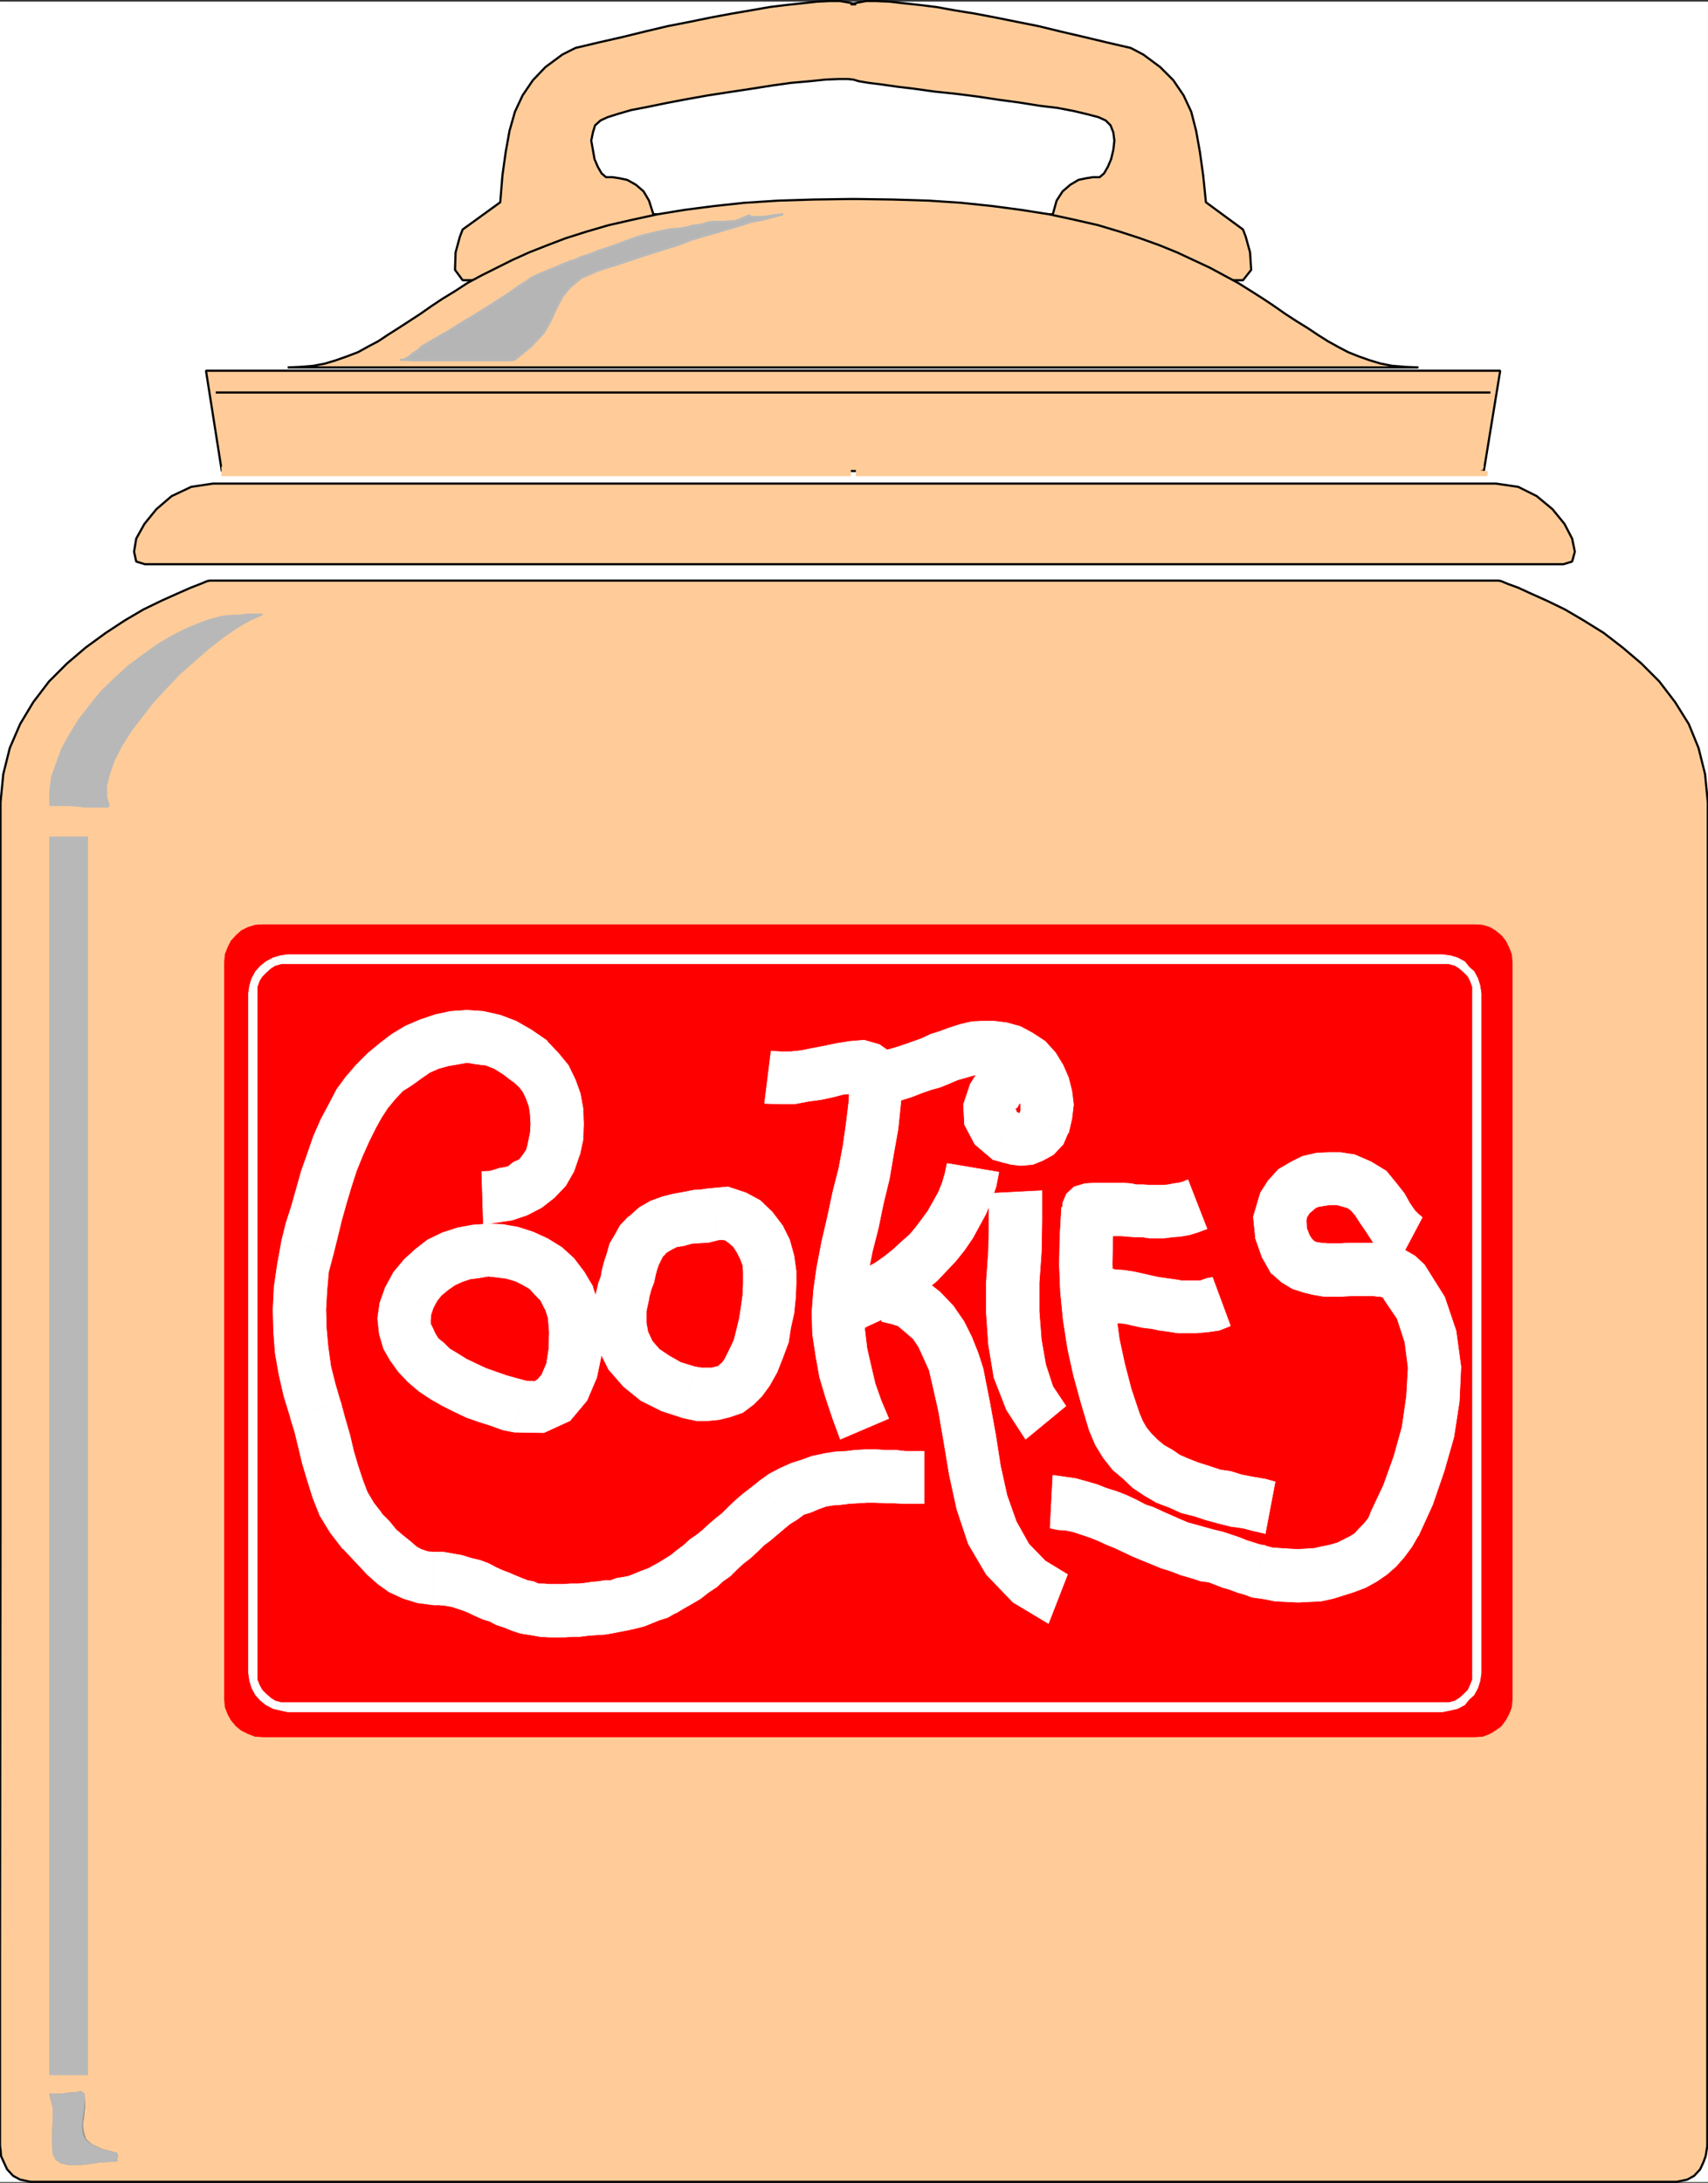 <svg xmlns="http://www.w3.org/2000/svg" width="2344.5" height="2996.114"><rect width="100%" height="100%" fill="#333333" stroke="none"/><defs><clipPath id="a"><path d="M0 0h2344.5v2993H0Zm0 0"/></clipPath><clipPath id="b"><path d="M0 0h2344.5v2992.184H0Zm0 0"/></clipPath><clipPath id="c"><path d="M0 794h2344.5v2199H0Zm0 0"/></clipPath><clipPath id="d"><path d="M0 793h2344.5v2200H0Zm0 0"/></clipPath><clipPath id="e"><path d="M0 792h2344.5v2202.79H0Zm0 0"/></clipPath></defs><g clip-path="url(#a)" transform="translate(0 2.446)"><path fill="#fff" d="M0 2992.184h2344.238V-.961H0Zm0 0"/></g><g clip-path="url(#b)" transform="translate(0 2.446)"><path fill="#fff" fill-rule="evenodd" stroke="#fff" stroke-linecap="square" stroke-linejoin="bevel" stroke-miterlimit="10" stroke-width=".729" d="M0 2992.184h2344.238V-.961H0Zm0 0"/></g><path fill="#fc9" fill-rule="evenodd" stroke="#fc9" stroke-linecap="square" stroke-linejoin="bevel" stroke-miterlimit="10" stroke-width=".729" d="m1706.223 384.63 11.203-14.223-1.512-23.969-5.992-21.672-3.7-9.742-50.902-37.406-3.75-36.68-4.48-32.2-5.211-29.175-6.719-26.152-10.472-22.457-14.223-20.946-17.977-17.972-23.183-17.192-17.196-9.015-32.144-7.45-31.414-7.504-32.2-7.5-30.636-7.453-29.957-5.988-29.903-5.992-27.668-5.262-27.663-4.48-24.696-4.48-23.965-2.973-21.676-2.293-19.433-2.239-17.973-.73h-14.222l-11.934 2.242-9.012 2.238h7.504l-8.96-2.238-12.716-2.242h-14.953l-16.46.73-20.216 2.239-21.675 2.293-23.965 2.972-25.426 4.48-26.152 4.481-28.45 5.262-29.175 5.992-30.688 5.988-31.414 7.453-30.637 7.5-32.925 7.504-31.418 7.45-17.922 9.015-23.235 17.192-17.195 17.972-14.223 20.946-10.472 22.457-7.45 26.152-5.261 29.176-4.48 32.199-2.97 36.68-51.632 37.406-3.75 9.742-5.942 21.672-.78 23.969 10.472 14.222zm0 0"/><path fill="none" stroke="#000" stroke-linecap="square" stroke-linejoin="bevel" stroke-miterlimit="10" stroke-width="2.97" d="m1706.223 384.63 11.203-14.223-1.512-23.969-5.992-21.672-3.7-9.742-50.902-37.406-3.75-36.68-4.48-32.2-5.211-29.175-6.719-26.152-10.472-22.457-14.223-20.946-17.977-17.972-23.183-17.192-17.196-9.015-32.144-7.45-31.414-7.504-32.2-7.5-30.636-7.453-29.957-5.988-29.903-5.992-27.668-5.262-27.663-4.48-24.696-4.48-23.965-2.973-21.676-2.293-19.433-2.239-17.973-.73h-14.222l-11.934 2.242-9.012 2.238h7.504l-8.96-2.238-12.716-2.242h-14.953l-16.46.73-20.216 2.239-21.675 2.293-23.965 2.972-25.426 4.48-26.152 4.481-28.45 5.262-29.175 5.992-30.688 5.988-31.414 7.453-30.637 7.5-32.925 7.504-31.418 7.45-17.922 9.015-23.235 17.192-17.195 17.972-14.223 20.946-10.472 22.457-7.45 26.152-5.261 29.176-4.48 32.199-2.97 36.68-51.632 37.406-3.75 9.742-5.942 21.672-.78 23.969 10.472 14.222zm0 0"/><path fill="#fc9" fill-rule="evenodd" stroke="#fc9" stroke-linecap="square" stroke-linejoin="bevel" stroke-miterlimit="10" stroke-width=".729" d="M1175.117 646.485h861.68l22.457-137.649H282.746l21.676 137.649zm0 0"/><path fill="none" stroke="#000" stroke-linecap="square" stroke-linejoin="bevel" stroke-miterlimit="10" stroke-width="2.97" d="M1175.117 646.485h861.68l22.457-137.649H282.746l21.676 137.649zm0 0"/><path fill="#fc9" fill-rule="evenodd" stroke="#fc9" stroke-linecap="square" stroke-linejoin="bevel" stroke-miterlimit="10" stroke-width=".729" d="m2031.586 645.754 5.21-5.21h-861.679v12.714h861.68l5.262-5.992-5.262 5.992h4.535l.727-5.992zm-863.973-5.211H304.422v12.715h863.191zm0 0"/><path fill="none" stroke="#fc9" stroke-linecap="square" stroke-linejoin="bevel" stroke-miterlimit="10" stroke-width=".729" d="M2045.813 538.743H296.187Zm0 0"/><path fill="none" stroke="#000" stroke-linecap="square" stroke-linejoin="bevel" stroke-miterlimit="10" stroke-width="2.97" d="M2045.813 538.743H296.187Zm0 0"/><path fill="#fff" fill-rule="evenodd" stroke="#fff" stroke-linecap="square" stroke-linejoin="bevel" stroke-miterlimit="10" stroke-width=".729" d="m1445.148 294.079 5.211-18.704 8.23-12.71 10.474-9.016 11.253-6.719 10.473-2.242 9.691-1.512h9.012l5.992-5.207 5.211-9.015 4.48-10.473 3.02-12.711 1.461-12.71-1.46-11.255-3.75-9.691-6.72-6.774-9.746-4.48-14.222-3.75-18.703-4.48-23.184-4.481-24.695-2.973-28.395-4.531-27.664-3.7-29.96-4.53-29.177-3.7-29.175-3.023-26.883-3.75-24.695-2.969-20.946-3.023-17.972-2.242-13.442-2.239-7.504-2.242-7.449-.727h-12.71l-17.977.727-21.672 2.242-25.426 2.239-26.938 3.753-28.445 4.48-29.906 4.532-29.176 4.48-29.176 5.212-27.664 5.261-25.426 5.211-23.183 4.48-17.977 5.262-14.222 4.48-9.688 4.481-7.504 6.774-2.969 9.691-2.293 11.254 2.293 12.711 2.239 12.71 4.48 10.474 5.211 9.015 5.992 5.207h8.961l9.742 1.512 10.473 2.242 11.98 6.719 10.473 9.016 7.453 12.71 5.989 18.704zm0 0"/><path fill="none" stroke="#000" stroke-linecap="square" stroke-linejoin="bevel" stroke-miterlimit="10" stroke-width="2.97" d="m1445.148 294.079 5.211-18.704 8.23-12.71 10.474-9.016 11.253-6.719 10.473-2.242 9.691-1.512h9.012l5.992-5.207 5.211-9.015 4.48-10.473 3.02-12.711 1.461-12.71-1.46-11.255-3.75-9.691-6.72-6.774-9.746-4.48-14.222-3.75-18.703-4.48-23.184-4.481-24.695-2.973-28.395-4.531-27.664-3.7-29.96-4.53-29.177-3.7-29.175-3.023-26.883-3.75-24.695-2.969-20.946-3.023-17.972-2.242-13.442-2.239-7.504-2.242-7.449-.727h-12.71l-17.977.727-21.672 2.242-25.426 2.239-26.938 3.753-28.445 4.48-29.906 4.532-29.176 4.48-29.176 5.212-27.664 5.261-25.426 5.211-23.183 4.48-17.977 5.262-14.222 4.48-9.688 4.481-7.504 6.774-2.969 9.691-2.293 11.254 2.293 12.711 2.239 12.71 4.48 10.474 5.211 9.015 5.992 5.207h8.961l9.742 1.512 10.473 2.242 11.98 6.719 10.473 9.016 7.453 12.71 5.989 18.704zm0 0"/><path fill="#fc9" fill-rule="evenodd" stroke="#fc9" stroke-linecap="square" stroke-linejoin="bevel" stroke-miterlimit="10" stroke-width=".729" d="M1184.86 774.442h961.19l11.93-3.7 3.754-13.495-3.753-17.973-10.47-20.164-16.464-20.215-21.676-17.973-25.422-12.71-30.687-4.485H292.488l-29.957 4.484-26.933 12.711-20.946 17.973-16.41 20.215-11.254 20.164-2.972 17.973 2.972 13.496 11.98 3.699zm0 0"/><path fill="none" stroke="#000" stroke-linecap="square" stroke-linejoin="bevel" stroke-miterlimit="10" stroke-width="2.97" d="M1184.86 774.442h961.19l11.93-3.7 3.754-13.495-3.753-17.973-10.47-20.164-16.464-20.215-21.676-17.973-25.422-12.71-30.687-4.485H292.488l-29.957 4.484-26.933 12.711-20.946 17.973-16.41 20.215-11.254 20.164-2.972 17.973 2.972 13.496 11.98 3.699zm0 0"/><g clip-path="url(#c)" transform="translate(0 2.446)"><path fill="#fc9" fill-rule="evenodd" d="M1313.492 2992.184h988.13l14.222-2.97 9.691-5.26 8.23-8.962 4.481-9.742 3.023-8.234 1.462-8.961.78-5.262v-260.395l.727-582.894V1099.027l-3.75-38.918-8.96-35.898-13.442-32.926-18.703-29.957-21.727-28.45-24.644-24.694-25.477-21.672-26.152-20.215-27.668-17.192-25.422-14.953-24.695-11.984-21.727-9.742-17.922-8.23-14.226-5.212-8.961-3.754-3.75-.78H287.957l-3.7.78-9.01 3.754-13.446 5.211-18.703 8.23-21.672 9.743-24.696 11.984-25.425 14.953-26.207 17.192-27.664 20.215-25.426 21.672-24.696 24.695-21.671 28.45-17.977 29.956-14.223 32.926-8.96 35.898-3.75 38.918v1000.477L0 2682.398v260.395l.73 5.262.782 8.96 3.699 8.235 4.531 9.742 8.23 8.961 9.692 5.262 14.223 2.969zm0 0"/></g><g clip-path="url(#d)" transform="translate(0 2.446)"><path fill="none" stroke="#fc9" stroke-linecap="square" stroke-linejoin="bevel" stroke-miterlimit="10" stroke-width=".729" d="M1313.492 2992.184h988.13l14.222-2.97 9.691-5.26 8.23-8.962 4.481-9.742 3.024-8.234 1.46-8.961.782-5.262v-260.395l.726-582.894V1099.027l-3.75-38.918-8.96-35.898-13.442-32.926-18.703-29.957-21.727-28.45-24.644-24.694-25.477-21.672-26.152-20.215-27.668-17.192-25.422-14.953-24.695-11.984-21.727-9.742-17.922-8.23-14.226-5.212-8.961-3.754-3.75-.78H287.957l-3.7.78-9.01 3.754-13.446 5.211-18.703 8.23-21.672 9.743-24.696 11.984-25.425 14.953-26.207 17.192-27.664 20.215-25.426 21.672-24.695 24.695-21.672 28.45-17.977 29.956-14.223 32.926-8.96 35.898-3.75 38.918v1000.477L0 2682.398v260.395l.73 5.262.782 8.96 3.699 8.235 4.531 9.742 8.23 8.961 9.692 5.262 14.223 2.969Zm0 0"/></g><g clip-path="url(#e)" transform="translate(0 2.446)"><path fill="none" stroke="#000" stroke-linecap="square" stroke-linejoin="bevel" stroke-miterlimit="10" stroke-width="2.97" d="M1313.492 2992.184h988.13l14.222-2.97 9.691-5.26 8.23-8.962 4.481-9.742 3.024-8.234 1.46-8.961.782-5.262v-260.395l.726-582.894V1099.027l-3.75-38.918-8.96-35.898-13.442-32.926-18.703-29.957-21.727-28.45-24.644-24.694-25.477-21.672-26.152-20.215-27.668-17.192-25.422-14.953-24.695-11.984-21.727-9.742-17.922-8.23-14.226-5.212-8.961-3.754-3.75-.78H287.957l-3.7.78-9.01 3.754-13.446 5.211-18.703 8.23-21.672 9.743-24.696 11.984-25.425 14.953-26.207 17.192-27.664 20.215-25.426 21.672-24.695 24.695-21.672 28.45-17.977 29.956-14.223 32.926-8.96 35.898-3.75 38.918v1000.477L0 2682.398v260.395l.73 5.262.782 8.96 3.699 8.235 4.531 9.742 8.23 8.961 9.692 5.262 14.223 2.969Zm0 0"/></g><path fill="red" fill-rule="evenodd" stroke="red" stroke-linecap="square" stroke-linejoin="bevel" stroke-miterlimit="10" stroke-width=".729" d="m2024.867 2384.02 10.473-.73 9.687-3.75 7.504-4.481 8.23-5.992 5.993-8.235 4.48-8.23 3.754-9.742.727-10.473V1320.711l-.727-10.472-3.754-9.743-4.48-8.96-5.992-7.504-8.23-6.723-7.505-4.48-9.687-3.02-10.473-.73H360.531l-10.472.73-9.743 3.02-8.96 4.48-7.45 6.723-6.773 7.504-4.48 8.96-3.75 9.743-.731 10.472v1011.676l.73 10.473 3.75 9.742 4.48 8.23 6.774 8.235 7.45 5.992 8.96 4.48 9.743 3.75 10.472.731zm0 0"/><path fill="#fff" fill-rule="evenodd" stroke="#fff" stroke-linecap="square" stroke-linejoin="bevel" stroke-miterlimit="10" stroke-width=".729" d="M724.816 1569.122v.78l-2.242 8.235-4.48 6.719-5.262 6.723-8.23 3.75-7.454 5.992-11.98 2.238-11.984 3.754-11.93.727 2.238 72.578 20.164-2.97 19.485-2.972 20.164-6.773 20.215-10.469 17.19-13.445 15.735-16.461 11.203-19.488 8.23-23.91v.726zm0 0"/><path fill="#fff" fill-rule="evenodd" stroke="#fff" stroke-linecap="square" stroke-linejoin="bevel" stroke-miterlimit="10" stroke-width=".729" d="M703.14 1483.836h.731l8.961 8.23 5.262 6.724 4.48 9.742 3.75 10.472 1.461 10.47.781 13.495-.78 11.98-2.97 14.173 71.063 15.734 4.48-20.941.73-20.946-.73-20.945-3.75-20.996-6.722-18.703-9.742-20.164-14.172-17.247-15.735-16.46h.785zm0 0"/><path fill="#fff" fill-rule="evenodd" stroke="#fff" stroke-linecap="square" stroke-linejoin="bevel" stroke-miterlimit="10" stroke-width=".729" d="m516.102 1547.45 7.503-13.496 8.23-12.711 10.474-12.711 10.472-11.203 11.985-7.504 13.441-9.743 11.98-8.23 11.934-5.21 13.492-3.75 13.442-2.243 11.984-2.238 13.441 2.238 12.766 1.512 11.2 4.48 11.984 7.453 12.71 9.742 47.883-55.382-21.726-14.954-20.945-11.984-21.672-8.23-23.188-5.211-22.453-1.512-22.457 1.512-20.941 4.48-20.164 6.723-20.946 8.96-18.703 11.255-15.734 11.98-17.192 14.227-15.683 15.68-14.223 16.464-12.71 17.246-9.747 18.703zM457.8 1720.317l5.942-23.965 5.262-21.676 6.723-23.965 6.718-22.457 6.774-20.941 8.18-20.215 9.011-20.215 9.692-19.433-63.563-33.657-11.98 22.403-10.473 23.965-8.23 23.968-8.235 23.184-6.719 23.965-6.722 23.914-7.504 23.183-5.938 23.97zm0 0"/><path fill="#fff" fill-rule="evenodd" stroke="#fff" stroke-linecap="square" stroke-linejoin="bevel" stroke-miterlimit="10" stroke-width=".729" d="M467.492 1923.82v.782l-7.449-25.477-5.992-23.914-3.75-26.937-2.242-24.695-.727-26.207 1.457-26.207 2.242-25.422 6.77-25.426-71.063-17.973-5.992 32.926-4.48 30.687-1.512 31.415.73 29.906 2.243 29.957 5.261 29.906 6.719 29.227 8.961 29.175v.73zm0 0"/><path fill="#fff" fill-rule="evenodd" stroke="#fff" stroke-linecap="square" stroke-linejoin="bevel" stroke-miterlimit="10" stroke-width=".729" d="M523.605 2077.254v-.78l-10.472-13.442-8.961-15.004-5.992-15.684-6.72-20.215-5.991-20.214-5.262-22.458-6.723-23.183-5.992-22.453-68.824 22.453 5.992 19.484 5.262 21.676 5.21 21.727 6.723 22.402 7.5 23.965 9.743 24.695 14.172 23.184 17.246 22.457v-.73zm0 0"/><path fill="#fff" fill-rule="evenodd" stroke="#fff" stroke-linecap="square" stroke-linejoin="bevel" stroke-miterlimit="10" stroke-width=".729" d="m595.398 2130.344-8.23-.73-8.96-3.02-6.724-3.699-6.718-5.992-11.254-9.016-9.692-8.23-9.742-11.93-10.473-10.473-53.09 47.88 11.2 11.984 11.203 11.93 11.254 11.984 14.172 12.71 15.734 11.255 19.434 8.96 19.484 5.993 22.402 2.968zm0 0"/><path fill="#fff" fill-rule="evenodd" stroke="#fff" stroke-linecap="square" stroke-linejoin="bevel" stroke-miterlimit="10" stroke-width=".729" d="m753.992 2174.524-7.504-.781h-7.449l-6.723-2.97-8.23-1.51-7.504-2.97-7.45-3.023-10.472-4.48-9.742-3.75-8.23-3.75-9.743-5.211-11.933-4.48-12.711-3.024-11.985-3.75-12.71-2.242-12.711-2.239h-13.497v72.575h8.23l7.505.78 8.96 1.512 6.723 2.243 9.012 2.968 7.45 3.02 7.503 3.7 11.93 5.26 9.742 2.974 8.234 4.53 11.2 3.7 11.254 4.531 11.203 3.7 14.222 2.242 12.711 2.238 12.715.781zm139.887-23.964h.73l-6.722 3.019-8.23 2.972-8.962 3.75-7.504 2.969-7.449 1.512-9.742 1.511-7.504 2.97h-8.23l-9.692 1.51-8.23.731-10.473 1.508-7.504.73h-11.199l-9.742.782h-19.434v72.574h21.672l9.742-.781h10.473l11.203-1.457 10.473-.781 11.98-.73 9.742-1.513 11.203-2.238 11.985-2.242 9.687-2.238 11.985-2.97 11.203-4.534 9.012-3.7 11.93-3.75 10.472-5.992h.781zm0 0"/><path fill="#fff" fill-rule="evenodd" stroke="#fff" stroke-linecap="square" stroke-linejoin="bevel" stroke-miterlimit="10" stroke-width=".729" d="m1041.95 2033.075-.731.78-10.473 8.231-9.742 7.45-9.691 8.234-10.473 9.742-9.742 9.742-7.45 5.938-9.742 8.234-9.742 9.012-7.453 5.992-9.742 6.723-8.961 8.23-8.23 5.992-8.235 6.72-8.23 5.26-9.743 5.993-9.691 5.211 33.656 63.613 11.203-6.718 11.985-6.774 11.199-6.723 10.473-8.23 11.253-7.45 8.961-8.234 9.743-6.773 9.691-9.691 8.23-7.5 9.743-7.504 10.472-9.692 8.235-8.23 8.23-5.992 9.692-8.23 9.742-8.231 8.96-7.504-.73.73zm0 0"/><path fill="#fff" fill-rule="evenodd" stroke="#fff" stroke-linecap="square" stroke-linejoin="bevel" stroke-miterlimit="10" stroke-width=".729" d="M1268.637 1991.915h-26.207l-12.715-1.461h-13.441l-13.493-.782h-14.953l-14.223.782-11.933 1.46-15.004.782-14.172 2.238-17.973 3.754-14.222 5.21-14.172 4.481-15.004 6.72-15.684 8.23-13.492 9.746 42.668 58.351 9.692-5.941 9.011-6.774 9.692-2.968 10.472-4.48 10.473-3.75 9.012-1.513 10.472-.73 11.93-1.512 11.984-.726 12.711-.782h11.254l13.442.782h12.715l13.441.726h27.719zm0 0"/><path fill="none" stroke="#fff" stroke-linecap="square" stroke-linejoin="bevel" stroke-miterlimit="10" stroke-width="2.97" d="m780.926 1780.91-8.961-15.734-10.473-13.441-12.762-11.254-14.171-8.961-14.954-6.723-16.464-5.261-15.735-2.97-17.191-.78-17.195 1.507-16.461 3.024-15.735 5.21-14.953 7.5-13.441 9.747-11.985 10.469-10.472 12.715-8.23 14.953-5.212 15.734-1.511 13.441.73 13.493 4.48 13.441 5.993 11.254 8.23 11.93 10.473 10.527 11.254 9.687 13.441 9.016 14.223 7.45 14.953 8.23 14.953 6.722 14.953 5.262 15.734 5.262 14.954 4.48 14.222 3.754 26.938.727 20.16-9.742 14.223-16.465 9.746-23.91 5.207-25.48.73-27.665-2.969-25.426zm0 0"/><path fill="#fff" fill-rule="evenodd" stroke="#fff" stroke-linecap="square" stroke-linejoin="bevel" stroke-miterlimit="10" stroke-width=".729" d="m594.668 1795.133 5.21-9.742 5.993-7.453 9.012-7.5 9.691-6.723 9.742-4.48 11.204-3.75 11.984-1.512 12.71-2.238 13.442 1.508 11.254 1.46 12.711 3.75 10.473 5.262 8.96 5.211 7.505 8.23 7.449 7.505 5.992 11.984 65.855-30.687-11.984-20.215-14.223-18.703-16.464-14.954-19.434-11.984-19.434-8.96-20.941-6.774-20.945-3.75-20.215-.73-21.676 1.51-20.215 3.75-20.941 6.724-20.215 9.742-16.465 12.71-15.683 14.223-14.95 17.922-11.254 20.946zm0 0"/><path fill="#fff" fill-rule="evenodd" stroke="#fff" stroke-linecap="square" stroke-linejoin="bevel" stroke-miterlimit="10" stroke-width=".729" d="m721.844 1895.372-13.492-3.7-13.442-3.75-14.953-5.261-12.71-4.48-12.767-5.993-14.171-6.719-11.985-7.504-11.199-6.722-7.504-7.5-8.23-6.723-4.48-7.45-2.97-6.773-3.023-5.992v-5.21l.73-7.5 3.02-8.962-65.852-27.718-7.453 20.996-3.02 20.945 2.294 21.672 5.937 20.215 9.016 15.734 11.2 15.684 13.44 14.222 15.004 12.715 15.684 10.469 15.734 9.016 16.41 8.23 17.247 8.23 17.195 5.993 16.46 5.21 16.466 5.993 15.68 3.02zm0 0"/><path fill="#fff" fill-rule="evenodd" stroke="#fff" stroke-linecap="square" stroke-linejoin="bevel" stroke-miterlimit="10" stroke-width=".729" d="M748 1796.645v-1.512l4.48 14.223 1.512 19.434-.73 23.183-3.024 19.485-6.718 15.683-5.262 5.992-4.48 3.02-11.934-.781-15.735 70.386 40.38.73 35.948-16.464 23.184-27.664 13.441-31.469 6.723-32.144.781-31.47-3.023-32.144-9.688-27.718v-1.457zm0 0"/><path fill="none" stroke="#fff" stroke-linecap="square" stroke-linejoin="bevel" stroke-miterlimit="10" stroke-width="2.97" d="m1056.172 1745.012-1.461-15.004-4.531-14.953-6.723-14.223-9.687-13.44-11.985-10.474-11.984-6.773-14.223-4.48-14.953.78-12.71 2.24-11.985 1.46-12.711 1.512-11.203 3.02-12.711 2.241-11.203 4.48-10.47 5.993-9.745 8.23-7.5 8.231-5.211 8.234-4.48 8.961-3.024 9.743-2.969 9.69-2.238 10.524-3.024 9.692-2.968 9.742-5.993 24.695v23.965l5.262 21.676 9.692 19.43 14.953 17.246 18.703 14.222 22.453 11.203 24.695 8.23 12.715 3.024h11.984l11.2-1.511 10.472-2.239 9.743-3.754 8.96-5.992 7.45-7.5 6.773-9.691 8.961-15.735 6.723-16.464 5.261-17.973 3.7-17.191 3.75-17.977 1.511-18.703.73-17.922zm0 0"/><path fill="#fff" fill-rule="evenodd" stroke="#fff" stroke-linecap="square" stroke-linejoin="bevel" stroke-miterlimit="10" stroke-width=".729" d="M987.348 1701.614h-.73 5.26l3.7.73 5.262 3.75 5.992 5.211 5.211 8.23 4.48 9.012 3.02 8.235.73 8.23h72.575l-3.02-21.726-5.992-21.672-9.691-19.485-14.223-18.707-16.465-15.734-19.43-10.469-24.695-8.234-25.426 2.293h-.73zm0 0"/><path fill="#fff" fill-rule="evenodd" stroke="#fff" stroke-linecap="square" stroke-linejoin="bevel" stroke-miterlimit="10" stroke-width=".729" d="M913.312 1721.047v-.73l4.481-3.023 5.262-2.97 5.992-3.019 9.691-1.46 10.473-3.02 9.742-.73 13.442-.782 14.953-3.7-14.172-70.335-9.742 1.457-11.204.785-15.003 2.969-12.711 2.238-14.954 3.754-16.464 5.988-15.68 8.965-14.953 13.492v-.781zm0 0"/><path fill="#fff" fill-rule="evenodd" stroke="#fff" stroke-linecap="square" stroke-linejoin="bevel" stroke-miterlimit="10" stroke-width=".729" d="M890.86 1782.418v-1.507l3.019-11.204 3.754-9.742 2.238-10.472 2.242-8.23 2.239-5.993 2.968-5.992 2.242-4.48 3.75-3.75-50.847-50.903-11.254 11.984-7.453 13.493-6.719 11.203-3.75 13.492-3.754 11.203-2.969 11.254-1.511 8.96-3.02 8.231v-.73zm0 0"/><path fill="#fff" fill-rule="evenodd" stroke="#fff" stroke-linecap="square" stroke-linejoin="bevel" stroke-miterlimit="10" stroke-width=".729" d="m953.691 1875.938-19.433-5.988-15.684-8.961-13.492-9.016-9.742-11.2-5.942-12.714-2.238-11.98v-16.465l3.7-17.195-68.825-23.184-7.453 31.418v32.144l7.453 29.957 13.492 26.938 20.215 23.184 23.914 19.484 28.446 14.172 29.906 9.742zm0 0"/><path fill="#fff" fill-rule="evenodd" stroke="#fff" stroke-linecap="square" stroke-linejoin="bevel" stroke-miterlimit="10" stroke-width=".729" d="m994.848 1865.47-3.75 5.26-2.97 2.24-2.241 2.241-3.02.727-5.992 1.512h-14.172l-9.012-1.512-15.683 70.336 17.922 3.75h15.734l15.684-1.508 15.004-3.754 17.191-5.937 14.953-11.254 11.203-11.203 10.473-14.223zm25.425-120.458v16.465l-.73 16.461-2.238 15.684-2.242 14.953-3.75 15.734-3.75 14.953-5.993 12.711-6.722 13.496 61.324 36.676 10.473-18.703 8.23-20.945 7.504-20.215 2.969-19.485 4.48-20.164 2.238-21.722.782-19.434v-16.465zm166.043-317.289h-.73l-18.703 1.512-18.703 2.969-17.922 3.75-15.734 2.972-14.954 3.02-14.222 1.512h-14.223l-12.715-.782-8.96 71.844 21.675.73h19.484l19.434-3.699 17.191-2.293 17.196-3.699 14.222-3.75 14.223-.781 14.223-1.457h-.782zm0 0"/><path fill="#fff" fill-rule="evenodd" stroke="#fff" stroke-linecap="square" stroke-linejoin="bevel" stroke-miterlimit="10" stroke-width=".729" d="m1237.219 1479.356-5.992-22.457-11.254-14.223-12.711-8.96-20.946-5.993v71.848l-12.71-3.024-1.461-1.457-3.75-4.535-2.239-11.199zm0 0"/><path fill="#fff" fill-rule="evenodd" stroke="#fff" stroke-linecap="square" stroke-linejoin="bevel" stroke-miterlimit="10" stroke-width=".729" d="m1190.852 1751.004 6.718-33.71 8.23-32.145 6.723-32.926 8.23-33.71 5.993-35.169 5.992-33.656 3.7-35.895.78-34.437h-71.062l-.785 30.683-3.7 30.688-4.53 32.148-5.938 31.415-8.234 32.199-6.774 32.195-8.18 35.168-6.773 35.168zm29.121 196-10.473-24.644-8.18-23.234-5.988-25.426-5.266-23.184-2.968-24.695-.782-25.477 1.512-24.695 3.024-24.645-69.61-11.984-4.48 31.418-2.238 29.906.73 30.684 4.531 29.96 5.211 29.177 8.23 27.664 9.743 29.175 10.472 28.446zm0 0"/><path fill="#fff" fill-rule="evenodd" stroke="#fff" stroke-linecap="square" stroke-linejoin="bevel" stroke-miterlimit="10" stroke-width=".729" d="m1300.05 1596.84-3.019 14.223-3.754 12.71-5.21 12.716-7.5 13.492-6.723 11.934-8.23 11.25-8.962 11.984-8.23 9.691-11.984 10.473-10.473 9.742-11.203 8.961-12.711 9.012-13.492 7.453-12.715 7.5-13.442 6.723-14.222 5.992 27.664 67.363 15.734-8.23 17.922-8.235 15.008-8.96 16.41-9.743 15.734-10.473 14.954-12.71 14.222-11.254 13.442-14.223 12.71-13.441 11.985-15.004 11.203-16.414 9.012-16.461 8.96-16.465 7.505-17.977 6.718-20.215 3.754-19.43zm0 0"/><path fill="#fff" fill-rule="evenodd" stroke="#fff" stroke-linecap="square" stroke-linejoin="bevel" stroke-miterlimit="10" stroke-width=".729" d="m1349.39 1878.18-6.722-20.945-8.961-22.453-10.473-20.946-14.953-21.726-17.972-18.703-21.672-17.192-27.719-10.472-29.125-4.48-1.512 72.573 12.715 2.97 9.742 3.023 9.692 8.23 11.254 9.742 7.449 11.203 7.504 16.465 6.718 14.95 3.75 15.734zm115.973 282.852-30.687-18.703-22.453-23.188-17.192-30.687-12.715-35.895-8.96-40.43-6.774-43.398-8.18-44.91-9.011-45.64-70.285 17.972 8.96 39.648 7.504 43.403 7.45 44.91 10.472 47.879 15.735 47.148 24.644 41.89 36.68 38.188 48.61 29.176zm-2.238-231.222-17.977-26.934-9.742-29.907-5.992-34.437-2.969-38.188v-39.648l2.97-41.89.78-42.669v-41.89l-72.574 3.753v38.137l-.73 40.43-3.02 42.668v43.398l3.02 43.403 7.453 44.855 17.242 44.184 26.156 40.375zm-45.641-511.829-16.464-8.961-18.704-5.262-17.972-2.242h-14.953l-15.684.781-15.734 3.7-14.223 4.535-14.172 5.207-11.98 3.754-12.715 5.992-10.473 3.75-12.71 4.48-11.255 3.75-10.472 2.97-8.18 1.51-9.742.731 2.242 71.844 16.46-.727 16.466-3.753 14.172-4.48 13.492-5.263 12.715-4.48 13.441-3.75 12.711-5.211 10.473-4.531 10.472-2.969 10.473-3.023 7.5-1.457 8.96-.782h9.743l6.723.781 5.992 1.458 8.23 3.75zm0 0"/><path fill="#fff" fill-rule="evenodd" stroke="#fff" stroke-linecap="square" stroke-linejoin="bevel" stroke-miterlimit="10" stroke-width=".729" d="M1466.094 1554.95h.73l4.48-19.485 2.294-19.433-2.293-18.703-4.48-17.973-7.45-17.195-10.473-17.247-14.226-15.68-17.192-11.253-35.168 62.101 4.48 4.481 5.263 4.535 3.699 4.48 2.242 7.45 3.02 7.504v16.46l-3.02 6.723h.781zm0 0"/><path fill="#fff" fill-rule="evenodd" stroke="#fff" stroke-linecap="square" stroke-linejoin="bevel" stroke-miterlimit="10" stroke-width=".729" d="m1362.883 1591.579 13.441 3.75 11.985 3.023 13.441 1.457 15.734-1.457 13.442-5.262 14.953-8.234 13.496-14.223 6.719-15.683-67.313-23.235v-1.46l2.969-1.508.781-.782h-3.75l-3.023-1.46-2.969-.782zm0 0"/><path fill="#fff" fill-rule="evenodd" stroke="#fff" stroke-linecap="square" stroke-linejoin="bevel" stroke-miterlimit="10" stroke-width=".729" d="M1332.195 1487.586v-.73l-9.742 29.176 1.512 27.668 14.223 26.933 24.695 20.946 29.906-65.856 2.242.781v-3.02h-1.511v-1.46zm0 0"/><path fill="#fff" fill-rule="evenodd" stroke="#fff" stroke-linecap="square" stroke-linejoin="bevel" stroke-miterlimit="10" stroke-width=".729" d="m1417.484 1443.457-15.734-1.511-13.441 1.512-14.223 3.699-11.984 7.504-11.2 7.5-8.234 9.691-5.992 8.23-4.48 7.504 61.324 34.438 3.019-2.238 2.242-4.536 1.512-.73.727-.727h2.242zm112.172 221.477-31.418 32.145 5.993-.727h35.167l8.23.727 10.474.78h9.691l9.742 1.513h20.215l11.93-1.512 10.472-.781 12.766-2.239 11.93-3.699 11.984-4.531-26.207-67.317-7.45 2.973-5.991 1.508-5.993.73-7.449 1.512-7.504.73h-17.191l-9.742-.73h-9.692l-6.773-1.512-11.2-.73h-38.921l-13.442.73-32.144 32.93 32.144-32.93-14.953 4.48-10.469 9.743-5.265 12.715v13.492l3.023 12.715 8.23 11.98 11.934 5.993 16.461 1.457zm0 0"/><path fill="#fff" fill-rule="evenodd" stroke="#fff" stroke-linecap="square" stroke-linejoin="bevel" stroke-miterlimit="10" stroke-width=".729" d="m1564.094 1940.282-11.254-33.656-8.961-34.438-7.45-34.387-4.535-33.707-3.699-34.387-1.508-34.437.727-35.898 2.242-34.438-72.523-7.5-2.242 39.645-.782 38.191 1.512 38.137 3.754 38.187 5.988 38.922 8.235 37.406 10.472 38.137 11.2 37.41zm186.257 93.574-13.492-3.754-17.925-3.02-15.004-2.968-14.172-4.48-14.953-2.243-15.73-5.262-14.227-4.48-13.442-5.262-11.98-5.21-9.746-6.723-11.93-6.77-9.012-7.453-8.18-8.23-6.773-8.231-5.21-9.016-4.481-10.472-68.824 23.187 8.23 19.485 10.473 17.191 13.441 17.246 14.227 11.93 13.441 12.765 15.734 10.473 16.461 9.692 17.922 6.773 16.465 7.45 17.977 4.48 15.68 5.261 16.464 4.48 17.973 4.481 16.465 2.243 14.172 3.75 16.464 3.75zm0 0"/><path fill="#fff" fill-rule="evenodd" stroke="#fff" stroke-linecap="square" stroke-linejoin="bevel" stroke-miterlimit="10" stroke-width=".729" d="m1664.336 1753.243-8.234 1.46-8.23 3.02h-26.208l-8.96-1.508-11.204-1.511-10.469-1.461-10.472-2.239-9.743-2.293-13.496-2.968-14.172-2.242-11.253-.727-12.711-2.293h-14.953l-14.223.781 7.504 72.574 8.23-.73h8.23l10.473 1.46 11.985 1.513 8.18.726 9.742 2.293 13.441 2.969 12.766 1.512 10.472 2.242 11.2 1.457 14.222 2.293h26.156l16.465-1.512 14.95-2.238 14.952-5.992zm178.754-97.321 7.45 2.293 4.534 3.7 5.207 5.988 6.723 10.472 8.23 11.985 9.743 14.953 14.226 15.734 19.43 13.493 33.66-63.614-5.211-4.48-5.262-5.262-6.722-9.742-7.5-13.441-11.204-14.227-13.492-16.461-20.945-12.715-22.402-9.742zm-49.39 15.004 3.75-5.992 3.753-3.02 5.207-4.48 4.535-1.512 5.207-.73 8.961-1.512h9.746l8.23 2.242 16.466-71.066-19.489-2.969h-17.191l-15.684.73-19.484 4.481-16.41 8.23-16.465 9.743-14.223 15.683-10.472 16.465zm5.261 28.446 1.512.73-3.024-4.48-3.75-9.743-.73-10.472.73-4.48-63.562-33.708-9.742 32.926 3.02 29.957 8.964 25.426 12.71 22.453 1.513.73zm0 0"/><path fill="#fff" fill-rule="evenodd" stroke="#fff" stroke-linecap="square" stroke-linejoin="bevel" stroke-miterlimit="10" stroke-width=".729" d="m1955.262 1736-12.715-11.984-14.168-8.23-14.227-5.211-14.222-3.75-13.442-.73h-34.437l-11.203.73h-18.703l-8.23-.73-5.993-.782-3.75-1.461-2.242-2.238-2.969-2.242-52.36 49.34 12.712 11.253 14.953 8.961 16.465 5.262 12.71 2.969 13.442 2.242h25.476l11.934-.73h30.684l5.992.73h3.75l3.699 1.512 1.512 1.508h-.727zm0 0"/><path fill="#fff" fill-rule="evenodd" stroke="#fff" stroke-linecap="square" stroke-linejoin="bevel" stroke-miterlimit="10" stroke-width=".729" d="M1947.082 2107.16v.727l19.434-42.617 15.68-45.637 13.495-47.152 7.45-48.66 2.242-47.883-6.723-49.39-15.683-46.368-27.715-44.18-56.059 46.419 18.703 27.667 10.473 32.196 4.48 35.168-2.242 38.918-5.992 41.89-11.254 40.43-14.168 39.648-17.976 38.137v.781zm0 0"/><path fill="#fff" fill-rule="evenodd" stroke="#fff" stroke-linecap="square" stroke-linejoin="bevel" stroke-miterlimit="10" stroke-width=".729" d="M1718.934 2192.446h.73l15.684 2.242 15.004 3.02 15.683.73 15.734.781 14.95-.781 16.465-.73 17.195-3.75 14.223-4.481 14.171-4.48 15.735-5.993 14.949-8.23 14.227-9.742 12.71-11.203 11.204-12.711 10.468-14.223 9.016-15.734-65.856-29.907-2.968 6.72-5.992 7.452-6.723 6.774-5.988 6.718-7.504 4.48-7.45 3.755-9.015 4.48-10.473 3.02-11.199 2.242-9.742 2.238-11.203.73-11.2.731-12.714-.73-11.254-.73-11.2-.782-11.253-2.969h1.511zm0 0"/><path fill="#fff" fill-rule="evenodd" stroke="#fff" stroke-linecap="square" stroke-linejoin="bevel" stroke-miterlimit="10" stroke-width=".729" d="m1636.617 2166.294 11.254 3.75 11.203 1.46 9.742 3.75 9.688 3.75 8.234 2.243 11.98 4.48 10.473 3.02 9.743 3.699 17.925-71.063-8.234-1.511-8.96-2.97-7.5-2.241-11.204-4.48-11.203-3.75-11.254-3.75-12.711-3.024-13.441-3.7zm-195.219-68.875 10.473 2.238 11.254.781 10.473 2.242 11.199 3.75 11.203 3.75 11.254 4.48 11.2 5.212 11.202 4.48 12.711 5.992 12.715 5.992 12.711 5.262 12.766 5.211 12.71 5.262 14.172 4.48 13.493 5.262 15.683 4.48 15.735-70.336-10.473-3.019-11.254-2.973-10.473-4.48-11.93-5.262-11.984-5.262-12.71-5.937-11.204-3.754-12.71-6.719-12.766-5.992-13.442-5.262-14.222-4.48-13.442-5.262-12.71-3.7-16.466-4.534-15.734-2.238-15.684-2.243zm0 0"/><path fill="none" stroke="#fff" stroke-linecap="square" stroke-linejoin="bevel" stroke-miterlimit="10" stroke-width="2.97" d="m1979.957 2342.86 9.742-.73 8.961-2.239 8.23-4.48 5.993-5.992 5.992-6.774 4.48-7.45 2.97-9.015.78-9.687v-933.114l-.78-9.742-2.97-8.96-4.48-8.231-11.984-11.985-8.23-4.48-8.962-2.242-9.742-1.508H394.969l-9.742 1.508-8.961 2.242-8.23 4.48-6.774 5.993-5.942 5.992-4.53 8.23-2.97 8.961-.73 9.742v933.114l.73 9.687 2.97 9.016 4.53 7.449 5.942 6.774 6.773 5.992 8.23 4.48 8.962 2.238 9.742.73zm0 0"/><path fill="#fff" fill-rule="evenodd" stroke="#fff" stroke-linecap="square" stroke-linejoin="bevel" stroke-miterlimit="10" stroke-width=".729" d="M2021.117 2296.493v8.96l-3.023 7.5-2.969 6.723-5.992 5.992-5.992 5.207-5.993 3.754-8.18 2.239h-9.011v12.765l11.254-2.293 9.691-2.238 9.743-5.21 5.988-7.505 6.723-5.992 5.21-9.688 3.02-9.746 1.512-10.468zm0 0"/><path fill="#fff" fill-rule="evenodd" stroke="#fff" stroke-linecap="square" stroke-linejoin="bevel" stroke-miterlimit="10" stroke-width=".729" d="M2021.117 1363.38v933.113h11.98v-933.114zm-41.16-40.43h9.012l8.18 2.242 5.992 3.75 5.992 5.262 5.992 5.992 2.969 5.937 3.023 8.235v9.011h11.98l-1.511-10.472-3.02-9.743-5.21-9.742-6.723-5.992-5.988-7.449-9.743-5.262-9.691-2.969-11.254-1.511zm-1584.988 0h1584.988v-12.711H394.969Zm-41.887 40.43v-9.012l2.969-8.235 3.75-5.937 5.21-5.262 6.723-5.992 5.993-3.75 8.23-2.242h9.012v-12.711l-10.473 1.512-9.742 2.968-9.742 5.262-7.45 5.992-6.773 7.45-5.21 9.741-2.97 9.743-1.511 10.472zm0 0"/><path fill="#fff" fill-rule="evenodd" stroke="#fff" stroke-linecap="square" stroke-linejoin="bevel" stroke-miterlimit="10" stroke-width=".729" d="M353.082 2296.493v-933.114h-11.984v933.114zm41.887 40.375h-9.012l-8.23-2.239-5.993-3.754-6.722-5.937-5.211-5.262-3.75-6.722-2.969-7.5v-8.961h-11.984l1.511 10.468 2.97 9.746 5.21 9.688 6.773 7.504 7.45 5.992 9.742 5.211 9.742 2.238 10.473 2.293zm0 0"/><path fill="#fff" fill-rule="evenodd" stroke="#fff" stroke-linecap="square" stroke-linejoin="bevel" stroke-miterlimit="10" stroke-width=".729" d="M1979.957 2336.868H394.969v12.765h1584.988Zm0 0"/><path fill="#fc9" fill-rule="evenodd" stroke="#fc9" stroke-linecap="square" stroke-linejoin="bevel" stroke-miterlimit="10" stroke-width=".729" d="m1947.082 504.356-17.977-.781-17.972-1.461-15.684-3.02-14.953-4.48-14.953-5.262-15.004-5.992-14.172-7.453-13.492-7.5-14.223-8.961-13.441-9.016-15.684-9.687-15.004-9.746-14.953-10.47-15.683-10.472-16.461-10.472-17.977-11.254-38.867-20.946-22.453-10.472-22.457-10.473-23.914-9.742-26.934-9.688-27.664-9.015-29.906-8.961-32.93-7.504-34.437-7.45-38.137-5.992-39.648-5.261-42.618-4.48-44.859-2.97-48.66-1.511-50.848-.73h-7.504l-50.851.73-48.61 1.511-46.367 2.97-41.887 4.48-40.378 5.261-36.68 5.993-34.387 7.449-32.926 7.504-30.687 8.96-28.395 9.016-25.422 9.688-24.699 9.742-23.183 10.473-20.942 10.472-20.945 10.473-19.484 10.473-17.196 11.254-17.191 10.472-15.735 10.473-14.953 10.469-14.953 9.746-14.953 9.687-14.223 9.016-13.441 8.96-14.223 7.5-13.441 7.454-15.734 5.992-14.954 5.262-14.953 4.48-15.734 3.02-17.922 1.46-17.195.782zm0 0"/><path fill="none" stroke="#000" stroke-linecap="square" stroke-linejoin="bevel" stroke-miterlimit="10" stroke-width="2.97" d="m1947.082 504.356-17.977-.781-17.972-1.461-15.684-3.02-14.953-4.48-14.953-5.262-15.004-5.992-14.172-7.453-13.492-7.5-14.223-8.961-13.441-9.016-15.684-9.687-15.004-9.746-14.953-10.47-15.683-10.472-16.461-10.472-17.977-11.254-38.867-20.946-22.453-10.472-22.457-10.473-23.914-9.742-26.934-9.688-27.664-9.015-29.906-8.961-32.93-7.504-34.437-7.45-38.137-5.992-39.648-5.261-42.618-4.48-44.859-2.97-48.66-1.511-50.848-.73h-7.504l-50.851.73-48.61 1.511-46.367 2.97-41.887 4.48-40.378 5.261-36.68 5.993-34.387 7.449-32.926 7.504-30.687 8.96-28.395 9.016-25.422 9.688-24.699 9.742-23.183 10.473-20.942 10.472-20.945 10.473-19.484 10.473-17.196 11.254-17.191 10.472-15.735 10.473-14.953 10.469-14.953 9.746-14.953 9.687-14.223 9.016-13.441 8.96-14.223 7.5-13.441 7.454-15.734 5.992-14.954 5.262-14.953 4.48-15.734 3.02-17.922 1.46-17.195.782zm0 0"/><path fill="#b8b8b8" fill-rule="evenodd" stroke="#b8b8b8" stroke-linecap="square" stroke-linejoin="bevel" stroke-miterlimit="10" stroke-width=".729" d="m304.422 845.56-21.676 5.991-22.453 8.961-21.676 10.469-21.672 12.715L196 898.7l-20.215 14.953-18.703 17.191-18.703 17.977-15.684 19.433-15.004 19.485-11.93 19.433-11.253 20.215-7.453 20.215-6.72 19.434-2.292 20.214v18.704h23.234l12.715.73 14.172 1.512h29.957l2.238-2.242-3.75-12.711v-14.954l4.48-17.246 6.723-18.703 9.743-18.703 12.71-20.215 14.954-19.433 15.734-20.215 17.922-19.434 18.703-19.484 19.434-17.195 19.484-17.192 19.434-15.008 19.433-13.441 17.977-10.469 17.191-7.504-.73-1.511h-20.942l-9.742 1.511h-9.746l-8.18.782zm-184.02 2002.41V1148.625H68.043v1699.343zm0 0"/><path fill="#999" fill-rule="evenodd" stroke="#999" stroke-linecap="square" stroke-linejoin="bevel" stroke-miterlimit="10" stroke-width=".729" d="m68.043 2874.176 4.531 17.922v19.485l-.781 21.675.781 22.453 4.48 8.961 7.454 4.536 11.254 2.238h12.71l14.223-1.512 14.172-2.238 13.492-.73 10.473-.782v-3.75l.73-2.973-.73-3.75-.781-.73-20.164-5.262-14.223-6.719-7.5-6.722-2.973-9.012-1.507-10.473 1.507-11.203 1.512-14.222-.781-17.192-2.238-2.242-2.973-1.508-6.719 1.508H97.22l-8.23 1.461-7.454.781zm0 0"/><path fill="#b8b8b8" fill-rule="evenodd" stroke="#b8b8b8" stroke-linecap="square" stroke-linejoin="bevel" stroke-miterlimit="10" stroke-width=".729" d="m68.043 2874.176 4.531 17.922v19.485l-.781 21.675.781 22.453 4.48 8.961 7.454 4.536 11.254 2.238h12.71l14.223-1.512 14.172-2.238 13.492-.73 10.473-.782v-3.75l.73-2.973-.73-3.75-.781-.73-21.672-5.262-12.715-5.988-8.96-6.723-3.75-8.23-.731-9.742.73-11.934 2.238-15.004.73-17.922-2.237-2.242-2.973-1.508-6.719 1.508H97.22l-8.23 1.461-7.454.781zm0 0"/><path fill="#b5b5b5" fill-rule="evenodd" stroke="#b5b5b5" stroke-linecap="square" stroke-linejoin="bevel" stroke-miterlimit="10" stroke-width=".729" d="M549.031 493.883h3.75l4.48-1.511 4.481-3.02 4.48-3.7 4.481-3.023 4.531-2.968 2.973-3.754 2.969-1.508 16.465-9.742 17.242-9.692 16.414-10.472 16.46-9.743 15.735-9.742 16.465-10.472 16.41-10.473 15.735-11.203 9.742-5.992 7.453-5.262 7.5-3.75 6.723-2.969 7.503-3.023 8.961-3.7 10.47-4.53 12.714-5.212 2.969-.73 5.261-1.508 5.211-3.023 7.504-2.239 6.719-2.242 5.262-2.242 5.21-2.238 3.024-.73 15.68-5.262 14.222-5.211 11.985-4.532 12.71-4.48 11.934-2.969 13.493-3.023 14.222-2.97 17.196-1.51 2.238-.731 5.21-.782 7.505-2.238 7.449-.73 7.5-1.512 6.722-2.238 5.262-.73h17.922l5.262-.782h5.21l4.481-.73 4.532-1.512 5.94-2.969 7.505-3.02 2.238 2.294h13.496l8.961-.786 8.23-1.507 7.45-.73 5.262-.731h.73l-14.223 3.754-14.172 3.695-15.734 3.023-15.684 5.211-15.73 4.531-17.195 5.211-16.465 4.48-17.192 5.263-17.19 6.722-17.247 5.262-16.41 5.207-16.465 5.266-15.734 5.207-15.684 5.261-14.223 4.48-14.222 4.485-23.914 10.469-14.954 12.715-10.472 12.71-8.23 15.735-7.505 16.465-9.742 17.191-17.191 18.703-23.188 18.758h-2.238l-4.48.73H566.223l-9.692-.73zm0 0"/><path fill="none" stroke="#b8b8b8" stroke-linecap="square" stroke-linejoin="bevel" stroke-miterlimit="10" stroke-width="2.97" d="M549.031 493.883h3.75l4.48-1.511 4.481-3.02 4.48-3.7 4.481-3.023 4.531-2.968 2.973-3.754 2.969-1.508 16.465-9.742 17.242-9.692 16.414-10.472 16.46-9.743 15.735-9.742 16.465-10.472 16.41-10.473 15.735-11.203 9.742-5.992 7.453-5.262 7.5-3.75 6.723-2.969 7.503-3.023 8.961-3.7 10.47-4.53 12.714-5.212 2.969-.73 5.261-1.508 5.211-3.023 7.504-2.239 6.719-2.242 5.262-2.242 5.21-2.238 3.024-.73 15.68-5.262 14.222-5.211 11.985-4.532 12.71-4.48 11.934-2.969 13.493-3.023 14.222-2.97 17.196-1.51 2.238-.731 5.21-.782 7.505-2.238 7.449-.73 7.5-1.512 6.722-2.238 5.262-.73h17.922l5.262-.782h5.21l4.481-.73 4.532-1.512 5.94-2.969 7.505-3.02 2.238 2.294h13.496l8.961-.786 8.23-1.507 7.45-.73 5.262-.731h.73l-14.223 3.754-14.172 3.695-15.734 3.023-15.684 5.211-15.73 4.531-17.195 5.211-16.465 4.48-17.192 5.263-17.19 6.722-17.247 5.262-16.41 5.207-16.465 5.266-15.734 5.207-15.684 5.261-14.223 4.48-14.222 4.485-23.914 10.469-14.954 12.715-10.472 12.71-8.23 15.735-7.505 16.465-9.742 17.191-17.191 18.703-23.188 18.758h-2.238l-4.48.73H566.223l-9.692-.73zm0 0"/></svg>
